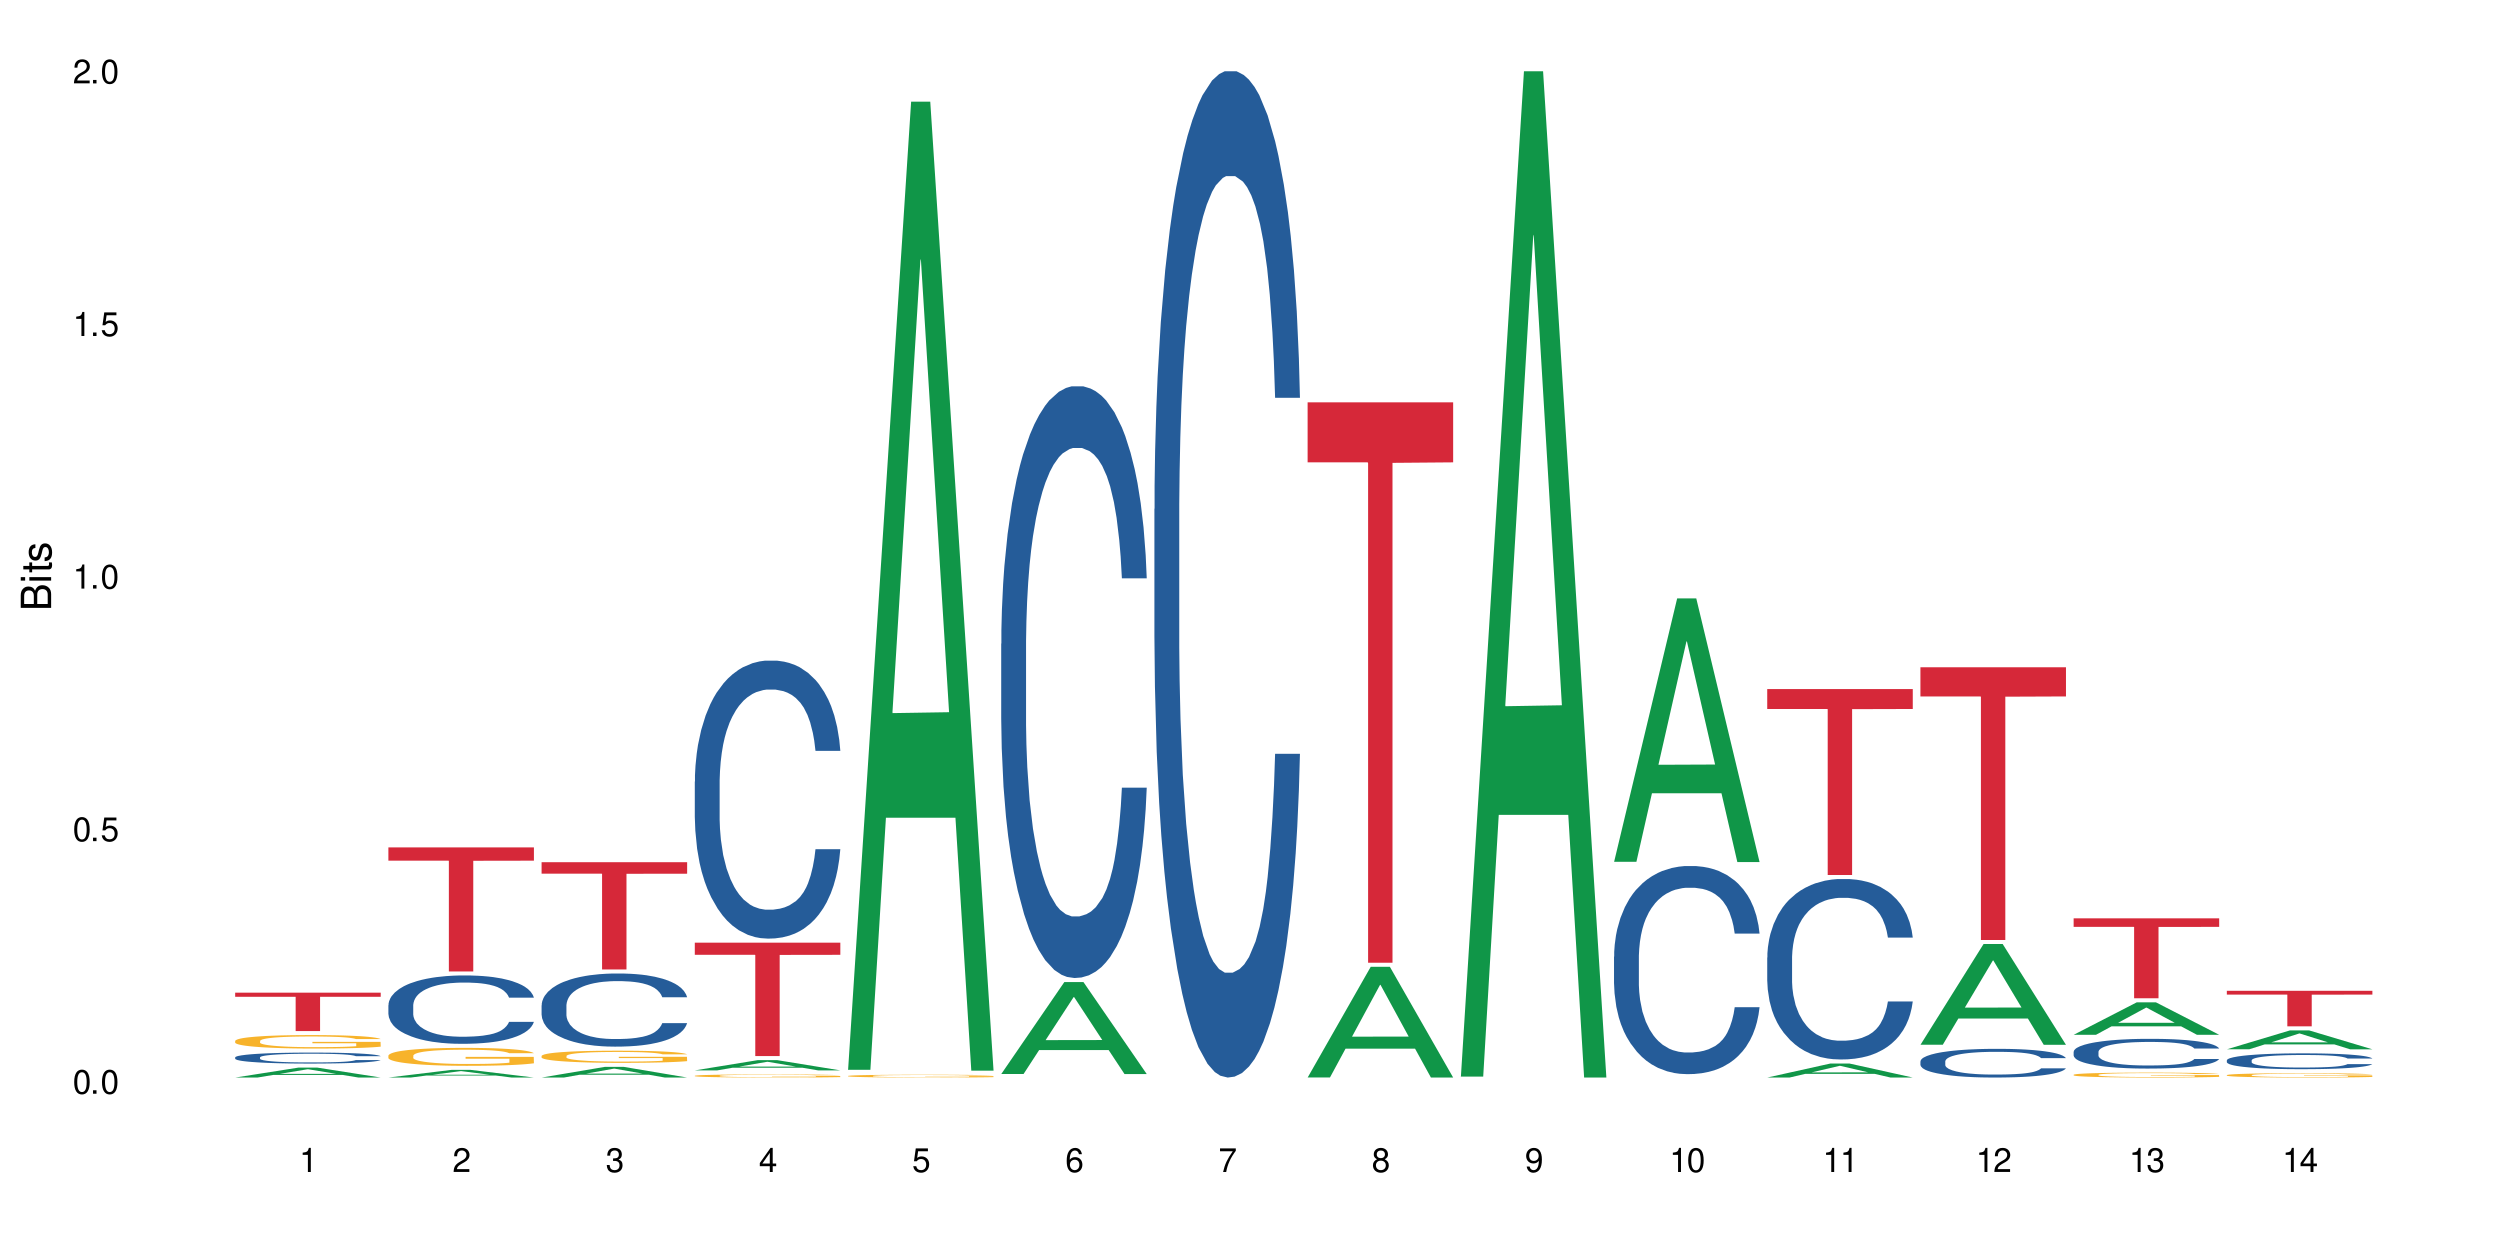 <?xml version="1.0" encoding="UTF-8"?>
<svg xmlns="http://www.w3.org/2000/svg" xmlns:xlink="http://www.w3.org/1999/xlink" width="720" height="360" viewBox="0 0 720 360">
<defs>
<g>
<g id="glyph-0-0">
</g>
<g id="glyph-0-1">
<path d="M 2.641 -6.938 C 2 -6.938 1.422 -6.656 1.078 -6.172 C 0.641 -5.562 0.406 -4.641 0.406 -3.359 C 0.406 -1.016 1.188 0.219 2.641 0.219 C 4.078 0.219 4.859 -1.016 4.859 -3.297 C 4.859 -4.641 4.656 -5.547 4.203 -6.172 C 3.844 -6.656 3.281 -6.938 2.641 -6.938 Z M 2.641 -6.188 C 3.547 -6.188 4 -5.25 4 -3.375 C 4 -1.406 3.562 -0.484 2.625 -0.484 C 1.734 -0.484 1.281 -1.438 1.281 -3.344 C 1.281 -5.25 1.734 -6.188 2.641 -6.188 Z M 2.641 -6.188 "/>
</g>
<g id="glyph-0-2">
<path d="M 1.828 -1 L 0.828 -1 L 0.828 0 L 1.828 0 Z M 1.828 -1 "/>
</g>
<g id="glyph-0-3">
<path d="M 4.562 -6.797 L 1.062 -6.797 L 0.547 -3.094 L 1.328 -3.094 C 1.719 -3.562 2.047 -3.734 2.578 -3.734 C 3.484 -3.734 4.062 -3.109 4.062 -2.094 C 4.062 -1.125 3.484 -0.531 2.578 -0.531 C 1.828 -0.531 1.375 -0.906 1.188 -1.672 L 0.328 -1.672 C 0.453 -1.109 0.547 -0.844 0.75 -0.594 C 1.125 -0.078 1.828 0.219 2.594 0.219 C 3.969 0.219 4.922 -0.781 4.922 -2.219 C 4.922 -3.562 4.031 -4.484 2.719 -4.484 C 2.25 -4.484 1.859 -4.359 1.469 -4.062 L 1.734 -5.969 L 4.562 -5.969 Z M 4.562 -6.797 "/>
</g>
<g id="glyph-0-4">
<path d="M 2.484 -4.938 L 2.484 0 L 3.328 0 L 3.328 -6.938 L 2.766 -6.938 C 2.469 -5.875 2.281 -5.734 0.984 -5.562 L 0.984 -4.938 Z M 2.484 -4.938 "/>
</g>
<g id="glyph-0-5">
<path d="M 4.859 -0.828 L 1.281 -0.828 C 1.359 -1.406 1.672 -1.781 2.5 -2.281 L 3.469 -2.828 C 4.406 -3.344 4.906 -4.062 4.906 -4.906 C 4.906 -5.484 4.672 -6.031 4.266 -6.406 C 3.859 -6.766 3.375 -6.938 2.719 -6.938 C 1.859 -6.938 1.219 -6.625 0.844 -6.031 C 0.609 -5.672 0.5 -5.234 0.484 -4.531 L 1.328 -4.531 C 1.359 -5.016 1.406 -5.281 1.531 -5.516 C 1.75 -5.938 2.188 -6.203 2.703 -6.203 C 3.469 -6.203 4.031 -5.641 4.031 -4.891 C 4.031 -4.344 3.719 -3.859 3.125 -3.516 L 2.234 -3 C 0.812 -2.172 0.406 -1.531 0.328 -0.016 L 4.859 -0.016 Z M 4.859 -0.828 "/>
</g>
<g id="glyph-0-6">
<path d="M 2.125 -3.188 L 2.578 -3.188 C 3.5 -3.188 3.984 -2.766 3.984 -1.922 C 3.984 -1.062 3.469 -0.531 2.594 -0.531 C 1.656 -0.531 1.203 -1 1.156 -2.016 L 0.312 -2.016 C 0.344 -1.453 0.438 -1.094 0.609 -0.781 C 0.953 -0.109 1.625 0.219 2.547 0.219 C 3.953 0.219 4.859 -0.625 4.859 -1.938 C 4.859 -2.828 4.516 -3.297 3.703 -3.594 C 4.344 -3.844 4.656 -4.328 4.656 -5.031 C 4.656 -6.219 3.875 -6.938 2.578 -6.938 C 1.203 -6.938 0.484 -6.172 0.453 -4.703 L 1.297 -4.703 C 1.312 -5.125 1.344 -5.359 1.453 -5.578 C 1.641 -5.969 2.062 -6.203 2.594 -6.203 C 3.344 -6.203 3.797 -5.75 3.797 -5 C 3.797 -4.516 3.609 -4.219 3.25 -4.047 C 3.016 -3.953 2.703 -3.922 2.125 -3.906 Z M 2.125 -3.188 "/>
</g>
<g id="glyph-0-7">
<path d="M 3.141 -1.672 L 3.141 0 L 3.984 0 L 3.984 -1.672 L 4.984 -1.672 L 4.984 -2.438 L 3.984 -2.438 L 3.984 -6.938 L 3.359 -6.938 L 0.266 -2.578 L 0.266 -1.672 Z M 3.141 -2.438 L 1 -2.438 L 3.141 -5.5 Z M 3.141 -2.438 "/>
</g>
<g id="glyph-0-8">
<path d="M 4.781 -5.125 C 4.609 -6.266 3.891 -6.938 2.844 -6.938 C 2.094 -6.938 1.422 -6.578 1.031 -5.953 C 0.594 -5.266 0.406 -4.422 0.406 -3.172 C 0.406 -2 0.578 -1.25 0.984 -0.641 C 1.359 -0.078 1.953 0.219 2.703 0.219 C 3.984 0.219 4.922 -0.75 4.922 -2.094 C 4.922 -3.375 4.062 -4.281 2.844 -4.281 C 2.172 -4.281 1.641 -4.031 1.281 -3.516 C 1.281 -5.234 1.828 -6.188 2.797 -6.188 C 3.391 -6.188 3.797 -5.797 3.938 -5.125 Z M 2.734 -3.531 C 3.547 -3.531 4.062 -2.953 4.062 -2.031 C 4.062 -1.156 3.484 -0.531 2.703 -0.531 C 1.922 -0.531 1.328 -1.188 1.328 -2.078 C 1.328 -2.938 1.906 -3.531 2.734 -3.531 Z M 2.734 -3.531 "/>
</g>
<g id="glyph-0-9">
<path d="M 4.984 -6.797 L 0.438 -6.797 L 0.438 -5.969 L 4.109 -5.969 C 2.5 -3.656 1.828 -2.234 1.328 0 L 2.219 0 C 2.594 -2.172 3.453 -4.047 4.984 -6.094 Z M 4.984 -6.797 "/>
</g>
<g id="glyph-0-10">
<path d="M 3.75 -3.656 C 4.469 -4.094 4.688 -4.438 4.688 -5.078 C 4.688 -6.172 3.844 -6.938 2.641 -6.938 C 1.438 -6.938 0.594 -6.172 0.594 -5.094 C 0.594 -4.438 0.812 -4.094 1.516 -3.656 C 0.734 -3.266 0.359 -2.703 0.359 -1.922 C 0.359 -0.656 1.281 0.219 2.641 0.219 C 3.984 0.219 4.922 -0.656 4.922 -1.922 C 4.922 -2.703 4.531 -3.266 3.75 -3.656 Z M 2.641 -6.188 C 3.359 -6.188 3.812 -5.75 3.812 -5.062 C 3.812 -4.406 3.344 -3.984 2.641 -3.984 C 1.922 -3.984 1.453 -4.406 1.453 -5.078 C 1.453 -5.75 1.922 -6.188 2.641 -6.188 Z M 2.641 -3.266 C 3.484 -3.266 4.062 -2.719 4.062 -1.906 C 4.062 -1.078 3.484 -0.531 2.625 -0.531 C 1.797 -0.531 1.219 -1.094 1.219 -1.906 C 1.219 -2.719 1.781 -3.266 2.641 -3.266 Z M 2.641 -3.266 "/>
</g>
<g id="glyph-0-11">
<path d="M 0.516 -1.578 C 0.672 -0.453 1.406 0.219 2.438 0.219 C 3.188 0.219 3.859 -0.141 4.266 -0.766 C 4.688 -1.453 4.891 -2.297 4.891 -3.547 C 4.891 -4.719 4.703 -5.453 4.312 -6.078 C 3.938 -6.641 3.344 -6.938 2.594 -6.938 C 1.297 -6.938 0.359 -5.969 0.359 -4.625 C 0.359 -3.344 1.234 -2.453 2.453 -2.453 C 3.094 -2.453 3.578 -2.672 4.016 -3.203 C 4 -1.484 3.469 -0.531 2.5 -0.531 C 1.906 -0.531 1.484 -0.906 1.359 -1.578 Z M 2.578 -6.203 C 3.375 -6.203 3.969 -5.531 3.969 -4.641 C 3.969 -3.797 3.391 -3.188 2.547 -3.188 C 1.734 -3.188 1.234 -3.766 1.234 -4.688 C 1.234 -5.562 1.797 -6.203 2.578 -6.203 Z M 2.578 -6.203 "/>
</g>
<g id="glyph-1-0">
</g>
<g id="glyph-1-1">
<path d="M 0 -0.953 L 0 -4.891 C 0 -5.719 -0.234 -6.344 -0.734 -6.797 C -1.188 -7.234 -1.812 -7.469 -2.5 -7.469 C -3.547 -7.469 -4.188 -7 -4.625 -5.875 C -4.984 -6.688 -5.625 -7.094 -6.531 -7.094 C -7.172 -7.094 -7.734 -6.859 -8.141 -6.391 C -8.562 -5.922 -8.75 -5.344 -8.75 -4.5 L -8.75 -0.953 Z M -4.984 -2.062 L -7.766 -2.062 L -7.766 -4.219 C -7.766 -4.844 -7.688 -5.203 -7.453 -5.5 C -7.219 -5.812 -6.859 -5.969 -6.375 -5.969 C -5.891 -5.969 -5.531 -5.812 -5.297 -5.5 C -5.062 -5.203 -4.984 -4.844 -4.984 -4.219 Z M -0.984 -2.062 L -4 -2.062 L -4 -4.781 C -4 -5.766 -3.438 -6.359 -2.484 -6.359 C -1.547 -6.359 -0.984 -5.766 -0.984 -4.781 Z M -0.984 -2.062 "/>
</g>
<g id="glyph-1-2">
<path d="M -6.281 -1.797 L -6.281 -0.797 L 0 -0.797 L 0 -1.797 Z M -8.75 -1.797 L -8.75 -0.797 L -7.484 -0.797 L -7.484 -1.797 Z M -8.75 -1.797 "/>
</g>
<g id="glyph-1-3">
<path d="M -6.281 -3.047 L -6.281 -2.016 L -8.016 -2.016 L -8.016 -1.016 L -6.281 -1.016 L -6.281 -0.172 L -5.469 -0.172 L -5.469 -1.016 L -0.719 -1.016 C -0.078 -1.016 0.281 -1.453 0.281 -2.234 C 0.281 -2.5 0.25 -2.719 0.188 -3.047 L -0.641 -3.047 C -0.609 -2.906 -0.594 -2.766 -0.594 -2.562 C -0.594 -2.141 -0.719 -2.016 -1.156 -2.016 L -5.469 -2.016 L -5.469 -3.047 Z M -6.281 -3.047 "/>
</g>
<g id="glyph-1-4">
<path d="M -4.531 -5.25 C -5.766 -5.25 -6.469 -4.422 -6.469 -2.969 C -6.469 -1.516 -5.719 -0.562 -4.547 -0.562 C -3.562 -0.562 -3.094 -1.062 -2.734 -2.562 L -2.516 -3.484 C -2.344 -4.188 -2.094 -4.469 -1.641 -4.469 C -1.047 -4.469 -0.641 -3.875 -0.641 -3 C -0.641 -2.453 -0.797 -2 -1.062 -1.75 C -1.25 -1.594 -1.422 -1.531 -1.875 -1.469 L -1.875 -0.406 C -0.422 -0.453 0.281 -1.266 0.281 -2.922 C 0.281 -4.5 -0.5 -5.516 -1.719 -5.516 C -2.656 -5.516 -3.172 -4.984 -3.469 -3.734 L -3.703 -2.766 C -3.891 -1.953 -4.156 -1.609 -4.594 -1.609 C -5.188 -1.609 -5.547 -2.125 -5.547 -2.938 C -5.547 -3.75 -5.203 -4.172 -4.531 -4.203 Z M -4.531 -5.25 "/>
</g>
</g>
</defs>
<rect x="-72" y="-36" width="864" height="432" fill="rgb(100%, 100%, 100%)" fill-opacity="1"/>
<path fill-rule="nonzero" fill="rgb(6.275%, 58.824%, 28.235%)" fill-opacity="1" d="M 67.73 310.328 L 67.777 310.328 L 85.914 307.477 L 91.422 307.477 L 109.648 310.332 L 103.242 310.332 L 98.676 309.586 L 78.656 309.586 L 74.18 310.328 L 67.73 310.328 L 80.582 309.277 L 96.84 309.277 L 88.734 307.941 L 88.645 307.941 L 88.555 307.949 L 80.539 309.277 L 80.582 309.277 Z M 67.73 310.328 "/>
<path fill-rule="nonzero" fill="rgb(14.51%, 36.078%, 60%)" fill-opacity="1" d="M 67.73 304.523 L 67.781 304.52 L 67.781 304.453 L 67.934 304.344 L 68.293 304.203 L 68.652 304.109 L 69.57 303.938 L 70.848 303.773 L 72.18 303.645 L 73.148 303.57 L 74.02 303.512 L 76.012 303.406 L 77.289 303.352 L 78.672 303.301 L 80.355 303.25 L 81.582 303.223 L 84.344 303.176 L 86.391 303.156 L 87.973 303.148 L 91.398 303.148 L 93.441 303.16 L 94.926 303.172 L 96.562 303.195 L 97.941 303.223 L 100.344 303.285 L 102.492 303.367 L 103.461 303.414 L 104.996 303.504 L 106.172 303.59 L 106.988 303.664 L 107.91 303.773 L 108.727 303.902 L 109.34 304.051 L 109.648 304.176 L 102.492 304.176 L 102.133 304.059 L 101.723 303.969 L 100.957 303.852 L 100.191 303.766 L 99.117 303.684 L 98.145 303.629 L 96.816 303.574 L 95.641 303.539 L 94.414 303.512 L 93.238 303.496 L 90.988 303.477 L 88.383 303.477 L 87.41 303.484 L 85.418 303.508 L 84.344 303.527 L 82.812 303.566 L 81.738 303.605 L 80.461 303.66 L 79.59 303.711 L 78.516 303.785 L 77.75 303.852 L 76.883 303.949 L 76.371 304.02 L 75.91 304.102 L 75.5 304.195 L 75.195 304.297 L 74.988 304.406 L 74.887 304.508 L 74.887 304.957 L 74.988 305.062 L 75.246 305.184 L 75.91 305.359 L 76.883 305.512 L 78.004 305.633 L 79.078 305.723 L 79.691 305.762 L 80.512 305.809 L 81.789 305.867 L 83.629 305.926 L 84.703 305.945 L 86.34 305.969 L 88.023 305.98 L 90.273 305.98 L 92.27 305.969 L 93.598 305.957 L 94.977 305.934 L 96.867 305.883 L 98.043 305.836 L 99.066 305.781 L 99.832 305.727 L 100.344 305.68 L 101.109 305.59 L 101.723 305.492 L 102.184 305.391 L 102.492 305.293 L 109.648 305.293 L 109.34 305.41 L 108.883 305.523 L 108.422 305.605 L 107.707 305.707 L 106.887 305.797 L 105.711 305.898 L 104.742 305.965 L 103.461 306.035 L 102.285 306.09 L 101.008 306.141 L 99.117 306.199 L 97.891 306.227 L 96.562 306.254 L 94.977 306.277 L 92.984 306.297 L 90.836 306.309 L 88.844 306.312 L 86.695 306.305 L 85.109 306.293 L 83.016 306.27 L 80.41 306.215 L 78.516 306.16 L 77.035 306.105 L 75.758 306.047 L 74.324 305.969 L 72.484 305.844 L 71.359 305.746 L 70.594 305.664 L 69.723 305.551 L 69.109 305.449 L 68.395 305.289 L 67.883 305.082 L 67.73 304.922 Z M 67.73 304.523 "/>
<path fill-rule="nonzero" fill="rgb(96.863%, 70.196%, 16.863%)" fill-opacity="1" d="M 67.73 299.766 L 67.781 299.762 L 67.781 299.691 L 67.988 299.531 L 68.496 299.312 L 69.164 299.129 L 69.879 298.988 L 70.34 298.914 L 71.105 298.809 L 71.77 298.73 L 73.457 298.57 L 75.602 298.422 L 76.777 298.355 L 78.109 298.297 L 80 298.23 L 80.867 298.203 L 83.527 298.148 L 86.543 298.113 L 89.863 298.102 L 91.398 298.105 L 93.496 298.121 L 96.355 298.16 L 97.992 298.195 L 99.27 298.23 L 100.602 298.277 L 102.234 298.348 L 103.77 298.43 L 104.996 298.516 L 106.223 298.621 L 107.246 298.738 L 108.113 298.859 L 108.883 299.008 L 109.34 299.133 L 109.648 299.258 L 102.543 299.258 L 102.133 299.133 L 101.672 299.039 L 100.906 298.922 L 100.141 298.836 L 99.375 298.77 L 97.941 298.676 L 96.715 298.621 L 95.18 298.57 L 93.699 298.539 L 92.012 298.516 L 90.988 298.508 L 88.281 298.508 L 85.828 298.535 L 84.395 298.562 L 83.375 298.59 L 81.941 298.645 L 81.074 298.688 L 80.562 298.715 L 79.027 298.824 L 78.004 298.926 L 77.445 298.992 L 76.727 299.098 L 76.215 299.195 L 75.652 299.336 L 75.348 299.441 L 74.938 299.684 L 74.887 300.32 L 75.039 300.457 L 75.348 300.602 L 75.758 300.73 L 76.371 300.863 L 76.984 300.965 L 78.059 301.105 L 78.977 301.195 L 79.691 301.258 L 81.074 301.352 L 81.637 301.383 L 82.965 301.449 L 84.344 301.496 L 86.031 301.539 L 87.309 301.562 L 89.355 301.578 L 91.961 301.578 L 95.027 301.559 L 96.969 301.531 L 98.301 301.5 L 99.168 301.477 L 100.242 301.438 L 101.008 301.402 L 101.723 301.363 L 102.594 301.305 L 102.594 300.457 L 89.969 300.453 L 89.969 300.055 L 109.598 300.051 L 109.648 301.438 L 108.574 301.531 L 107.246 301.625 L 105.969 301.695 L 104.637 301.758 L 102.746 301.824 L 101.215 301.867 L 98.863 301.918 L 96.715 301.949 L 94.465 301.969 L 92.473 301.98 L 90.121 301.984 L 88.023 301.977 L 85.777 301.953 L 83.988 301.926 L 82.352 301.891 L 80.715 301.844 L 78.672 301.77 L 77.34 301.711 L 75.961 301.637 L 74.582 301.547 L 73.355 301.453 L 72.535 301.379 L 71.719 301.293 L 70.848 301.188 L 70.031 301.066 L 69.418 300.957 L 68.855 300.832 L 68.445 300.715 L 68.039 300.555 L 67.832 300.426 L 67.73 300.316 Z M 67.73 299.766 "/>
<path fill-rule="nonzero" fill="rgb(83.922%, 15.686%, 22.353%)" fill-opacity="1" d="M 67.73 285.887 L 109.648 285.887 L 109.648 287.07 L 92.18 287.078 L 92.18 296.938 L 85.148 296.938 L 85.148 287.09 L 85.047 287.07 L 67.73 287.07 Z M 67.73 285.887 "/>
<path fill-rule="nonzero" fill="rgb(6.275%, 58.824%, 28.235%)" fill-opacity="1" d="M 111.855 310.332 L 111.898 310.328 L 130.035 308.125 L 135.543 308.125 L 153.77 310.332 L 147.367 310.332 L 142.801 309.758 L 122.781 309.758 L 118.301 310.332 L 111.855 310.332 L 124.707 309.516 L 140.961 309.516 L 132.855 308.484 L 132.766 308.484 L 132.68 308.488 L 124.66 309.516 L 124.707 309.516 Z M 111.855 310.332 "/>
<path fill-rule="nonzero" fill="rgb(14.51%, 36.078%, 60%)" fill-opacity="1" d="M 111.855 289.504 L 111.906 289.484 L 111.906 289.055 L 112.059 288.371 L 112.418 287.508 L 112.773 286.914 L 113.695 285.852 L 114.973 284.828 L 116.301 284.035 L 117.273 283.57 L 118.141 283.207 L 120.137 282.543 L 121.414 282.203 L 122.793 281.895 L 124.48 281.59 L 125.707 281.41 L 128.469 281.121 L 130.512 280.996 L 132.098 280.941 L 135.523 280.941 L 137.566 281.016 L 139.047 281.105 L 140.684 281.25 L 142.066 281.41 L 144.469 281.805 L 146.613 282.309 L 147.586 282.598 L 149.117 283.156 L 150.293 283.695 L 151.113 284.164 L 152.031 284.828 L 152.852 285.637 L 153.465 286.555 L 153.77 287.328 L 146.613 287.328 L 146.258 286.609 L 145.848 286.051 L 145.082 285.312 L 144.312 284.793 L 143.242 284.27 L 142.27 283.93 L 140.941 283.586 L 139.766 283.371 L 138.539 283.207 L 137.363 283.102 L 135.113 282.992 L 132.504 282.992 L 131.535 283.027 L 129.539 283.172 L 128.469 283.301 L 126.934 283.551 L 125.859 283.785 L 124.582 284.145 L 123.715 284.449 L 122.641 284.918 L 121.875 285.332 L 121.004 285.926 L 120.492 286.375 L 120.031 286.879 L 119.625 287.473 L 119.316 288.102 L 119.113 288.766 L 119.012 289.414 L 119.012 292.203 L 119.113 292.852 L 119.367 293.605 L 120.031 294.703 L 121.004 295.656 L 122.129 296.41 L 123.203 296.949 L 123.816 297.203 L 124.633 297.492 L 125.91 297.852 L 127.75 298.211 L 128.824 298.355 L 130.461 298.496 L 132.148 298.57 L 134.398 298.57 L 136.391 298.496 L 137.719 298.406 L 139.102 298.266 L 140.992 297.957 L 142.168 297.672 L 143.188 297.328 L 143.957 296.988 L 144.469 296.699 L 145.234 296.141 L 145.848 295.531 L 146.309 294.898 L 146.613 294.289 L 153.77 294.289 L 153.465 295.008 L 153.004 295.711 L 152.543 296.23 L 151.828 296.859 L 151.012 297.418 L 149.836 298.047 L 148.863 298.461 L 147.586 298.91 L 146.41 299.254 L 145.133 299.559 L 143.242 299.918 L 142.012 300.098 L 140.684 300.262 L 139.102 300.402 L 137.105 300.531 L 134.961 300.602 L 132.965 300.621 L 130.82 300.586 L 129.234 300.512 L 127.137 300.352 L 124.531 300.027 L 122.641 299.684 L 121.156 299.344 L 119.879 298.984 L 118.449 298.496 L 116.609 297.707 L 115.484 297.094 L 114.715 296.59 L 113.848 295.891 L 113.234 295.262 L 112.52 294.254 L 112.008 292.977 L 111.855 291.988 Z M 111.855 289.504 "/>
<path fill-rule="nonzero" fill="rgb(96.863%, 70.196%, 16.863%)" fill-opacity="1" d="M 111.855 304 L 111.906 303.996 L 111.906 303.902 L 112.109 303.688 L 112.621 303.395 L 113.285 303.156 L 114 302.965 L 114.461 302.867 L 115.227 302.723 L 115.891 302.621 L 117.578 302.406 L 119.727 302.211 L 120.902 302.125 L 122.23 302.043 L 124.121 301.953 L 124.992 301.922 L 127.648 301.844 L 130.664 301.797 L 133.988 301.785 L 135.523 301.789 L 137.617 301.809 L 140.48 301.859 L 142.117 301.906 L 143.395 301.953 L 144.723 302.016 L 146.359 302.109 L 147.891 302.223 L 149.117 302.336 L 150.348 302.48 L 151.367 302.629 L 152.238 302.797 L 153.004 302.992 L 153.465 303.16 L 153.77 303.324 L 146.664 303.324 L 146.258 303.16 L 145.797 303.031 L 145.031 302.875 L 144.262 302.762 L 143.496 302.672 L 142.066 302.551 L 140.84 302.473 L 139.305 302.406 L 137.82 302.367 L 136.137 302.336 L 135.113 302.328 L 132.402 302.328 L 129.949 302.359 L 128.52 302.398 L 127.496 302.438 L 126.066 302.508 L 125.195 302.562 L 124.684 302.602 L 123.152 302.75 L 122.129 302.879 L 121.566 302.969 L 120.852 303.113 L 120.34 303.238 L 119.777 303.43 L 119.469 303.57 L 119.062 303.891 L 119.012 304.742 L 119.164 304.922 L 119.469 305.117 L 119.879 305.285 L 120.492 305.465 L 121.105 305.602 L 122.18 305.789 L 123.102 305.91 L 123.816 305.992 L 125.195 306.117 L 125.758 306.16 L 127.086 306.246 L 128.469 306.312 L 130.152 306.371 L 131.434 306.398 L 133.477 306.422 L 136.082 306.422 L 139.152 306.395 L 141.094 306.355 L 142.422 306.316 L 143.293 306.285 L 144.363 306.23 L 145.133 306.184 L 145.848 306.133 L 146.715 306.051 L 146.715 304.922 L 134.09 304.918 L 134.09 304.387 L 153.719 304.383 L 153.77 306.23 L 152.699 306.359 L 151.367 306.484 L 150.09 306.578 L 148.762 306.656 L 146.871 306.746 L 145.336 306.805 L 142.984 306.871 L 140.84 306.914 L 138.59 306.941 L 136.594 306.957 L 134.242 306.961 L 132.148 306.949 L 129.898 306.922 L 128.109 306.883 L 126.473 306.836 L 124.84 306.777 L 122.793 306.676 L 121.465 306.598 L 120.082 306.496 L 118.703 306.379 L 117.477 306.25 L 116.66 306.152 L 115.84 306.039 L 114.973 305.895 L 114.152 305.734 L 113.539 305.59 L 112.98 305.422 L 112.57 305.27 L 112.16 305.055 L 111.957 304.887 L 111.855 304.738 Z M 111.855 304 "/>
<path fill-rule="nonzero" fill="rgb(83.922%, 15.686%, 22.353%)" fill-opacity="1" d="M 111.855 244.047 L 153.77 244.047 L 153.77 247.875 L 136.301 247.906 L 136.301 279.777 L 129.273 279.777 L 129.273 247.941 L 129.172 247.875 L 111.855 247.875 Z M 111.855 244.047 "/>
<path fill-rule="nonzero" fill="rgb(6.275%, 58.824%, 28.235%)" fill-opacity="1" d="M 155.977 310.328 L 156.023 310.328 L 174.16 307.266 L 179.668 307.266 L 197.895 310.332 L 191.488 310.332 L 186.922 309.531 L 166.902 309.531 L 162.426 310.328 L 155.977 310.328 L 168.828 309.203 L 185.086 309.199 L 176.98 307.77 L 176.891 307.766 L 176.801 307.773 L 168.785 309.199 L 168.828 309.203 Z M 155.977 310.328 "/>
<path fill-rule="nonzero" fill="rgb(14.51%, 36.078%, 60%)" fill-opacity="1" d="M 155.977 289.539 L 156.027 289.52 L 156.027 289.059 L 156.18 288.328 L 156.539 287.402 L 156.898 286.77 L 157.816 285.633 L 159.094 284.535 L 160.426 283.691 L 161.395 283.188 L 162.266 282.805 L 164.258 282.094 L 165.535 281.727 L 166.918 281.398 L 168.602 281.074 L 169.828 280.879 L 172.59 280.57 L 174.637 280.438 L 176.219 280.379 L 179.645 280.379 L 181.688 280.457 L 183.172 280.555 L 184.809 280.707 L 186.188 280.879 L 188.59 281.305 L 190.738 281.844 L 191.707 282.148 L 193.242 282.746 L 194.418 283.324 L 195.234 283.824 L 196.156 284.535 L 196.973 285.402 L 197.586 286.383 L 197.895 287.211 L 190.738 287.211 L 190.379 286.441 L 189.969 285.844 L 189.203 285.055 L 188.438 284.496 L 187.363 283.941 L 186.391 283.574 L 185.062 283.207 L 183.887 282.977 L 182.66 282.805 L 181.484 282.688 L 179.234 282.574 L 176.629 282.574 L 175.656 282.613 L 173.664 282.766 L 172.59 282.902 L 171.059 283.172 L 169.984 283.422 L 168.707 283.805 L 167.836 284.133 L 166.762 284.633 L 165.996 285.074 L 165.129 285.711 L 164.617 286.191 L 164.156 286.73 L 163.746 287.367 L 163.441 288.039 L 163.234 288.75 L 163.133 289.445 L 163.133 292.426 L 163.234 293.121 L 163.492 293.926 L 164.156 295.102 L 165.129 296.121 L 166.25 296.93 L 167.324 297.508 L 167.938 297.777 L 168.758 298.086 L 170.035 298.469 L 171.875 298.855 L 172.949 299.008 L 174.582 299.164 L 176.27 299.238 L 178.52 299.238 L 180.512 299.164 L 181.844 299.066 L 183.223 298.91 L 185.113 298.586 L 186.289 298.277 L 187.312 297.91 L 188.078 297.547 L 188.59 297.238 L 189.355 296.641 L 189.969 295.988 L 190.43 295.312 L 190.738 294.66 L 197.895 294.66 L 197.586 295.43 L 197.129 296.18 L 196.668 296.738 L 195.953 297.41 L 195.133 298.008 L 193.957 298.68 L 192.988 299.125 L 191.707 299.605 L 190.531 299.969 L 189.254 300.297 L 187.363 300.684 L 186.137 300.875 L 184.809 301.047 L 183.223 301.203 L 181.23 301.336 L 179.082 301.414 L 177.09 301.434 L 174.941 301.395 L 173.355 301.316 L 171.262 301.145 L 168.652 300.797 L 166.762 300.434 L 165.281 300.066 L 164.004 299.684 L 162.57 299.164 L 160.73 298.316 L 159.605 297.66 L 158.84 297.121 L 157.969 296.371 L 157.355 295.699 L 156.641 294.621 L 156.129 293.254 L 155.977 292.195 Z M 155.977 289.539 "/>
<path fill-rule="nonzero" fill="rgb(96.863%, 70.196%, 16.863%)" fill-opacity="1" d="M 155.977 304.098 L 156.027 304.094 L 156.027 304.031 L 156.234 303.887 L 156.742 303.688 L 157.41 303.527 L 158.125 303.398 L 158.582 303.332 L 159.352 303.234 L 160.016 303.164 L 161.703 303.02 L 163.848 302.887 L 165.023 302.828 L 166.355 302.773 L 168.246 302.711 L 169.113 302.691 L 171.773 302.637 L 174.789 302.605 L 178.109 302.598 L 179.645 302.602 L 181.742 302.613 L 184.602 302.648 L 186.238 302.68 L 187.516 302.711 L 188.848 302.754 L 190.48 302.816 L 192.016 302.895 L 193.242 302.973 L 194.469 303.066 L 195.492 303.172 L 196.359 303.281 L 197.129 303.418 L 197.586 303.527 L 197.895 303.641 L 190.789 303.641 L 190.379 303.527 L 189.918 303.441 L 189.152 303.336 L 188.387 303.258 L 187.617 303.199 L 186.188 303.117 L 184.961 303.062 L 183.426 303.02 L 181.945 302.992 L 180.258 302.973 L 179.234 302.965 L 176.527 302.965 L 174.074 302.988 L 172.641 303.012 L 171.617 303.039 L 170.188 303.086 L 169.32 303.125 L 168.809 303.152 L 167.273 303.25 L 166.25 303.34 L 165.688 303.402 L 164.973 303.496 L 164.461 303.582 L 163.898 303.711 L 163.594 303.809 L 163.184 304.023 L 163.133 304.602 L 163.285 304.723 L 163.594 304.855 L 164.004 304.969 L 164.617 305.09 L 165.23 305.184 L 166.305 305.309 L 167.223 305.395 L 167.938 305.445 L 169.32 305.535 L 169.883 305.562 L 171.211 305.621 L 172.59 305.664 L 174.277 305.703 L 175.555 305.723 L 177.602 305.738 L 180.207 305.738 L 183.273 305.719 L 185.215 305.695 L 186.547 305.668 L 187.414 305.645 L 188.488 305.609 L 189.254 305.578 L 189.969 305.543 L 190.84 305.488 L 190.84 304.723 L 178.215 304.719 L 178.215 304.363 L 197.844 304.359 L 197.895 305.609 L 196.82 305.695 L 195.492 305.781 L 194.215 305.844 L 192.883 305.898 L 190.992 305.961 L 189.461 305.996 L 187.109 306.043 L 184.961 306.07 L 182.711 306.09 L 180.719 306.102 L 178.367 306.105 L 176.27 306.098 L 174.023 306.078 L 172.234 306.051 L 170.598 306.02 L 168.961 305.98 L 166.918 305.91 L 165.586 305.855 L 164.207 305.789 L 162.828 305.711 L 161.602 305.625 L 160.781 305.555 L 159.965 305.48 L 159.094 305.383 L 158.277 305.273 L 157.664 305.176 L 157.102 305.062 L 156.691 304.957 L 156.285 304.812 L 156.078 304.699 L 155.977 304.598 Z M 155.977 304.098 "/>
<path fill-rule="nonzero" fill="rgb(83.922%, 15.686%, 22.353%)" fill-opacity="1" d="M 155.977 248.316 L 197.895 248.316 L 197.895 251.625 L 180.426 251.652 L 180.426 279.215 L 173.395 279.215 L 173.395 251.684 L 173.293 251.625 L 155.977 251.625 Z M 155.977 248.316 "/>
<path fill-rule="nonzero" fill="rgb(6.275%, 58.824%, 28.235%)" fill-opacity="1" d="M 200.102 308.27 L 200.145 308.266 L 218.281 305.312 L 223.789 305.312 L 242.016 308.273 L 235.613 308.273 L 231.047 307.5 L 211.027 307.5 L 206.547 308.27 L 200.102 308.27 L 212.953 307.18 L 229.207 307.176 L 221.102 305.797 L 221.012 305.793 L 220.926 305.801 L 212.906 307.176 L 212.953 307.18 Z M 200.102 308.27 "/>
<path fill-rule="nonzero" fill="rgb(14.51%, 36.078%, 60%)" fill-opacity="1" d="M 200.102 225.102 L 200.152 225.027 L 200.152 223.27 L 200.305 220.492 L 200.664 216.977 L 201.02 214.562 L 201.941 210.246 L 203.219 206.074 L 204.547 202.855 L 205.52 200.953 L 206.387 199.488 L 208.383 196.781 L 209.66 195.391 L 211.039 194.145 L 212.727 192.902 L 213.953 192.168 L 216.715 191 L 218.758 190.488 L 220.344 190.266 L 223.77 190.266 L 225.812 190.559 L 227.293 190.926 L 228.93 191.512 L 230.312 192.168 L 232.715 193.781 L 234.859 195.828 L 235.832 197 L 237.363 199.27 L 238.539 201.465 L 239.359 203.367 L 240.277 206.074 L 241.098 209.367 L 241.711 213.098 L 242.016 216.246 L 234.859 216.246 L 234.504 213.32 L 234.094 211.051 L 233.328 208.051 L 232.559 205.926 L 231.488 203.805 L 230.516 202.414 L 229.188 201.023 L 228.012 200.145 L 226.785 199.488 L 225.609 199.047 L 223.359 198.609 L 220.75 198.609 L 219.781 198.754 L 217.785 199.34 L 216.715 199.852 L 215.18 200.879 L 214.105 201.828 L 212.828 203.293 L 211.961 204.535 L 210.887 206.441 L 210.117 208.121 L 209.25 210.539 L 208.738 212.367 L 208.277 214.418 L 207.871 216.832 L 207.562 219.395 L 207.359 222.102 L 207.258 224.734 L 207.258 236.078 L 207.359 238.711 L 207.613 241.785 L 208.277 246.25 L 209.25 250.129 L 210.375 253.203 L 211.449 255.398 L 212.062 256.422 L 212.879 257.594 L 214.156 259.059 L 215.996 260.52 L 217.07 261.105 L 218.707 261.691 L 220.395 261.984 L 222.645 261.984 L 224.637 261.691 L 225.965 261.324 L 227.348 260.738 L 229.238 259.496 L 230.414 258.324 L 231.434 256.934 L 232.203 255.543 L 232.715 254.375 L 233.48 252.105 L 234.094 249.617 L 234.555 247.055 L 234.859 244.566 L 242.016 244.566 L 241.711 247.496 L 241.25 250.348 L 240.789 252.469 L 240.074 255.031 L 239.258 257.301 L 238.082 259.863 L 237.109 261.547 L 235.832 263.375 L 234.656 264.766 L 233.379 266.008 L 231.488 267.473 L 230.258 268.203 L 228.93 268.863 L 227.348 269.449 L 225.352 269.961 L 223.207 270.254 L 221.211 270.328 L 219.066 270.18 L 217.48 269.887 L 215.383 269.23 L 212.777 267.91 L 210.887 266.52 L 209.402 265.133 L 208.125 263.668 L 206.695 261.691 L 204.855 258.473 L 203.73 255.984 L 202.961 253.934 L 202.094 251.082 L 201.48 248.52 L 200.766 244.422 L 200.254 239.227 L 200.102 235.199 Z M 200.102 225.102 "/>
<path fill-rule="nonzero" fill="rgb(96.863%, 70.196%, 16.863%)" fill-opacity="1" d="M 200.102 309.82 L 200.152 309.82 L 200.152 309.801 L 200.355 309.766 L 200.867 309.715 L 201.531 309.672 L 202.246 309.641 L 202.707 309.621 L 203.473 309.598 L 204.137 309.582 L 205.824 309.543 L 207.973 309.508 L 209.148 309.496 L 210.477 309.48 L 212.367 309.465 L 213.238 309.461 L 215.895 309.445 L 218.91 309.438 L 222.234 309.434 L 223.77 309.438 L 225.863 309.441 L 228.727 309.449 L 230.363 309.457 L 231.641 309.465 L 232.969 309.477 L 234.605 309.492 L 236.137 309.512 L 237.363 309.531 L 238.594 309.555 L 239.613 309.582 L 240.484 309.609 L 241.25 309.645 L 241.711 309.672 L 242.016 309.703 L 234.91 309.703 L 234.504 309.672 L 234.043 309.652 L 233.277 309.625 L 232.508 309.605 L 231.742 309.59 L 230.312 309.566 L 229.082 309.555 L 227.551 309.543 L 226.066 309.535 L 224.383 309.531 L 220.648 309.531 L 218.195 309.535 L 216.766 309.543 L 215.742 309.547 L 214.312 309.562 L 213.441 309.57 L 212.93 309.578 L 211.398 309.602 L 210.375 309.625 L 209.812 309.641 L 209.098 309.664 L 208.586 309.688 L 208.023 309.719 L 207.715 309.746 L 207.309 309.801 L 207.258 309.949 L 207.41 309.98 L 207.715 310.012 L 208.125 310.043 L 208.738 310.074 L 209.352 310.098 L 210.426 310.129 L 211.348 310.152 L 212.062 310.164 L 213.441 310.188 L 214.004 310.195 L 215.332 310.207 L 216.715 310.219 L 218.398 310.23 L 219.68 310.234 L 221.723 310.238 L 224.328 310.238 L 227.398 310.234 L 229.34 310.227 L 230.668 310.223 L 231.539 310.215 L 232.609 310.207 L 233.379 310.199 L 234.094 310.188 L 234.961 310.176 L 234.961 309.98 L 222.336 309.98 L 222.336 309.887 L 241.965 309.887 L 242.016 310.207 L 240.941 310.227 L 239.613 310.25 L 238.336 310.266 L 237.008 310.281 L 235.117 310.297 L 233.582 310.305 L 231.23 310.316 L 229.082 310.324 L 226.836 310.328 L 224.84 310.332 L 220.395 310.332 L 218.145 310.324 L 216.355 310.32 L 214.719 310.312 L 213.082 310.301 L 211.039 310.285 L 209.711 310.27 L 208.328 310.254 L 206.949 310.23 L 205.723 310.211 L 204.906 310.191 L 204.086 310.172 L 203.219 310.148 L 202.398 310.121 L 201.785 310.094 L 201.223 310.066 L 200.816 310.039 L 200.406 310.004 L 200.203 309.973 L 200.102 309.949 Z M 200.102 309.82 "/>
<path fill-rule="nonzero" fill="rgb(83.922%, 15.686%, 22.353%)" fill-opacity="1" d="M 200.102 271.492 L 242.016 271.492 L 242.016 274.988 L 224.547 275.016 L 224.547 304.148 L 217.52 304.148 L 217.52 275.047 L 217.418 274.988 L 200.102 274.988 Z M 200.102 271.492 "/>
<path fill-rule="nonzero" fill="rgb(6.275%, 58.824%, 28.235%)" fill-opacity="1" d="M 244.223 308.094 L 244.27 307.832 L 262.406 29.281 L 267.914 29.281 L 286.141 308.355 L 279.734 308.355 L 275.168 235.508 L 255.148 235.508 L 250.672 308.094 L 244.223 308.094 L 257.074 205.375 L 273.332 205.113 L 265.227 74.875 L 265.137 74.613 L 265.047 75.398 L 257.031 205.113 L 257.074 205.375 Z M 244.223 308.094 "/>
<path fill-rule="nonzero" fill="rgb(96.863%, 70.196%, 16.863%)" fill-opacity="1" d="M 244.223 309.867 L 244.273 309.867 L 244.273 309.852 L 244.477 309.82 L 244.988 309.773 L 245.652 309.734 L 246.371 309.707 L 246.828 309.691 L 247.598 309.668 L 248.262 309.652 L 249.949 309.617 L 252.094 309.586 L 253.27 309.574 L 254.602 309.562 L 256.492 309.547 L 257.359 309.543 L 260.02 309.531 L 263.035 309.523 L 266.355 309.52 L 267.891 309.523 L 269.988 309.523 L 272.848 309.531 L 274.484 309.539 L 275.762 309.547 L 277.094 309.559 L 278.727 309.57 L 280.262 309.59 L 282.715 309.629 L 283.738 309.652 L 284.605 309.68 L 285.371 309.711 L 285.832 309.738 L 286.141 309.762 L 279.035 309.762 L 278.625 309.738 L 278.164 309.715 L 277.398 309.691 L 276.633 309.676 L 275.863 309.66 L 274.434 309.641 L 273.207 309.629 L 271.672 309.617 L 270.191 309.613 L 268.504 309.609 L 267.48 309.605 L 264.773 309.605 L 262.32 309.609 L 260.887 309.617 L 259.863 309.625 L 258.434 309.633 L 257.566 309.645 L 257.055 309.648 L 255.52 309.672 L 254.496 309.691 L 253.934 309.707 L 253.219 309.73 L 252.707 309.75 L 252.145 309.777 L 251.84 309.801 L 251.43 309.852 L 251.379 309.984 L 251.531 310.012 L 251.84 310.043 L 252.25 310.07 L 252.863 310.098 L 253.477 310.121 L 254.547 310.148 L 255.469 310.168 L 256.184 310.18 L 257.566 310.199 L 258.129 310.207 L 259.457 310.219 L 260.836 310.23 L 262.523 310.238 L 263.801 310.246 L 268.453 310.246 L 271.52 310.242 L 273.461 310.238 L 274.793 310.23 L 275.66 310.227 L 276.734 310.219 L 277.5 310.211 L 278.215 310.203 L 279.086 310.191 L 279.086 310.012 L 266.461 310.012 L 266.461 309.93 L 286.09 309.93 L 286.141 310.219 L 285.066 310.238 L 283.738 310.258 L 282.461 310.273 L 281.129 310.285 L 279.238 310.301 L 277.707 310.309 L 275.355 310.316 L 273.207 310.324 L 270.957 310.328 L 268.965 310.332 L 264.516 310.332 L 262.27 310.328 L 260.477 310.32 L 258.844 310.312 L 257.207 310.305 L 255.164 310.289 L 253.832 310.273 L 252.453 310.262 L 251.074 310.242 L 249.848 310.223 L 249.027 310.207 L 248.211 310.188 L 247.34 310.164 L 246.523 310.141 L 245.91 310.117 L 245.348 310.09 L 244.938 310.066 L 244.531 310.035 L 244.324 310.008 L 244.223 309.984 Z M 244.223 309.867 "/>
<path fill-rule="nonzero" fill="rgb(6.275%, 58.824%, 28.235%)" fill-opacity="1" d="M 288.348 309.305 L 288.391 309.281 L 306.527 282.836 L 312.035 282.836 L 330.262 309.332 L 323.859 309.332 L 319.289 302.414 L 299.273 302.414 L 294.793 309.305 L 288.348 309.305 L 301.199 299.555 L 317.453 299.527 L 309.348 287.164 L 309.258 287.141 L 309.172 287.215 L 301.152 299.527 L 301.199 299.555 Z M 288.348 309.305 "/>
<path fill-rule="nonzero" fill="rgb(14.51%, 36.078%, 60%)" fill-opacity="1" d="M 288.348 185.41 L 288.398 185.254 L 288.398 181.516 L 288.551 175.598 L 288.906 168.121 L 289.266 162.98 L 290.188 153.789 L 291.465 144.914 L 292.793 138.059 L 293.766 134.008 L 294.633 130.895 L 296.629 125.129 L 297.906 122.172 L 299.285 119.523 L 300.973 116.875 L 302.199 115.316 L 304.961 112.824 L 307.004 111.734 L 308.59 111.27 L 312.012 111.27 L 314.059 111.891 L 315.539 112.668 L 317.176 113.914 L 318.559 115.316 L 320.961 118.746 L 323.105 123.105 L 324.078 125.598 L 325.609 130.426 L 326.785 135.098 L 327.605 139.148 L 328.523 144.914 L 329.344 151.922 L 329.957 159.867 L 330.262 166.562 L 323.105 166.562 L 322.75 160.332 L 322.34 155.504 L 321.574 149.117 L 320.805 144.602 L 319.73 140.082 L 318.762 137.125 L 317.434 134.164 L 316.258 132.297 L 315.031 130.895 L 313.855 129.961 L 311.605 129.023 L 308.996 129.023 L 308.027 129.336 L 306.031 130.582 L 304.961 131.672 L 303.426 133.852 L 302.352 135.879 L 301.074 138.992 L 300.207 141.641 L 299.133 145.691 L 298.363 149.273 L 297.496 154.414 L 296.984 158.309 L 296.523 162.668 L 296.117 167.809 L 295.809 173.262 L 295.605 179.023 L 295.504 184.633 L 295.504 208.773 L 295.605 214.383 L 295.859 220.926 L 296.523 230.426 L 297.496 238.68 L 298.621 245.223 L 299.695 249.895 L 300.309 252.078 L 301.125 254.57 L 302.402 257.684 L 304.242 260.801 L 305.316 262.047 L 306.953 263.293 L 308.641 263.914 L 310.891 263.914 L 312.883 263.293 L 314.211 262.512 L 315.594 261.266 L 317.484 258.617 L 318.66 256.125 L 319.68 253.168 L 320.449 250.207 L 320.961 247.715 L 321.727 242.887 L 322.34 237.59 L 322.801 232.141 L 323.105 226.844 L 330.262 226.844 L 329.957 233.074 L 329.496 239.148 L 329.035 243.664 L 328.32 249.117 L 327.504 253.945 L 326.328 259.398 L 325.355 262.98 L 324.078 266.875 L 322.902 269.832 L 321.625 272.48 L 319.73 275.598 L 318.504 277.152 L 317.176 278.555 L 315.594 279.801 L 313.598 280.891 L 311.453 281.516 L 309.457 281.672 L 307.312 281.359 L 305.727 280.738 L 303.629 279.336 L 301.023 276.531 L 299.133 273.57 L 297.648 270.613 L 296.371 267.496 L 294.941 263.293 L 293.102 256.438 L 291.977 251.141 L 291.207 246.781 L 290.34 240.707 L 289.727 235.254 L 289.012 226.531 L 288.5 215.473 L 288.348 206.906 Z M 288.348 185.41 "/>
<path fill-rule="nonzero" fill="rgb(14.51%, 36.078%, 60%)" fill-opacity="1" d="M 332.469 146.621 L 332.52 146.355 L 332.52 140 L 332.672 129.934 L 333.031 117.215 L 333.391 108.477 L 334.309 92.844 L 335.586 77.746 L 336.918 66.09 L 337.887 59.203 L 338.758 53.902 L 340.75 44.102 L 342.027 39.07 L 343.406 34.566 L 345.094 30.062 L 346.32 27.414 L 349.082 23.176 L 351.129 21.32 L 352.711 20.527 L 356.137 20.527 L 358.18 21.586 L 359.664 22.91 L 361.301 25.031 L 362.68 27.414 L 365.082 33.242 L 367.23 40.66 L 368.199 44.898 L 369.734 53.109 L 370.91 61.055 L 371.727 67.945 L 372.648 77.746 L 373.465 89.668 L 374.078 103.176 L 374.387 114.566 L 367.23 114.566 L 366.871 103.973 L 366.461 95.758 L 365.695 84.898 L 364.93 77.215 L 363.855 69.535 L 362.883 64.5 L 361.555 59.469 L 360.379 56.289 L 359.152 53.902 L 357.977 52.316 L 355.727 50.727 L 353.121 50.727 L 352.148 51.254 L 350.156 53.375 L 349.082 55.23 L 347.547 58.938 L 346.477 62.383 L 345.199 67.68 L 344.328 72.184 L 343.254 79.07 L 342.488 85.164 L 341.617 93.906 L 341.109 100.527 L 340.648 107.945 L 340.238 116.688 L 339.934 125.957 L 339.727 135.762 L 339.625 145.297 L 339.625 186.355 L 339.727 195.895 L 339.984 207.02 L 340.648 223.18 L 341.617 237.219 L 342.742 248.344 L 343.816 256.293 L 344.43 260 L 345.25 264.238 L 346.527 269.535 L 348.367 274.836 L 349.441 276.953 L 351.074 279.074 L 352.762 280.133 L 355.012 280.133 L 357.004 279.074 L 358.336 277.75 L 359.715 275.629 L 361.605 271.125 L 362.781 266.887 L 363.805 261.855 L 364.57 256.82 L 365.082 252.582 L 365.848 244.371 L 366.461 235.363 L 366.922 226.094 L 367.23 217.086 L 374.387 217.086 L 374.078 227.684 L 373.617 238.012 L 373.16 245.695 L 372.441 254.969 L 371.625 263.18 L 370.449 272.449 L 369.477 278.543 L 368.199 285.168 L 367.023 290.199 L 365.746 294.703 L 363.855 300 L 362.629 302.648 L 361.301 305.035 L 359.715 307.152 L 357.723 309.008 L 355.574 310.066 L 353.582 310.332 L 351.434 309.801 L 349.848 308.742 L 347.754 306.359 L 345.145 301.59 L 343.254 296.559 L 341.773 291.523 L 340.496 286.227 L 339.062 279.074 L 337.223 267.418 L 336.098 258.41 L 335.332 250.992 L 334.461 240.664 L 333.848 231.391 L 333.133 216.555 L 332.621 197.746 L 332.469 183.18 Z M 332.469 146.621 "/>
<path fill-rule="nonzero" fill="rgb(6.275%, 58.824%, 28.235%)" fill-opacity="1" d="M 376.594 310.301 L 376.637 310.273 L 394.773 278.438 L 400.281 278.438 L 418.508 310.332 L 412.105 310.332 L 407.535 302.008 L 387.52 302.008 L 383.039 310.301 L 376.594 310.301 L 389.445 298.562 L 405.699 298.531 L 397.594 283.648 L 397.504 283.617 L 397.414 283.707 L 389.398 298.531 L 389.445 298.562 Z M 376.594 310.301 "/>
<path fill-rule="nonzero" fill="rgb(83.922%, 15.686%, 22.353%)" fill-opacity="1" d="M 376.594 115.879 L 418.508 115.879 L 418.508 133.156 L 401.039 133.305 L 401.039 277.273 L 394.012 277.273 L 394.012 133.457 L 393.91 133.156 L 376.594 133.156 Z M 376.594 115.879 "/>
<path fill-rule="nonzero" fill="rgb(6.275%, 58.824%, 28.235%)" fill-opacity="1" d="M 420.715 310.059 L 420.758 309.789 L 438.898 20.527 L 444.406 20.527 L 462.633 310.332 L 456.227 310.332 L 451.66 234.684 L 431.641 234.684 L 427.164 310.059 L 420.715 310.059 L 433.566 203.391 L 449.824 203.117 L 441.719 67.875 L 441.629 67.602 L 441.539 68.418 L 433.523 203.117 L 433.566 203.391 Z M 420.715 310.059 "/>
<path fill-rule="nonzero" fill="rgb(6.275%, 58.824%, 28.235%)" fill-opacity="1" d="M 464.836 248.199 L 464.883 248.129 L 483.02 172.348 L 488.527 172.348 L 506.754 248.27 L 500.352 248.27 L 495.781 228.453 L 475.766 228.453 L 471.285 248.199 L 464.836 248.199 L 477.691 220.254 L 493.945 220.184 L 485.84 184.75 L 485.75 184.68 L 485.66 184.895 L 477.645 220.184 L 477.691 220.254 Z M 464.836 248.199 "/>
<path fill-rule="nonzero" fill="rgb(14.51%, 36.078%, 60%)" fill-opacity="1" d="M 464.836 275.508 L 464.891 275.453 L 464.891 274.137 L 465.043 272.059 L 465.398 269.43 L 465.758 267.621 L 466.68 264.391 L 467.957 261.266 L 469.285 258.855 L 470.258 257.434 L 471.125 256.336 L 473.117 254.309 L 474.398 253.27 L 475.777 252.34 L 477.465 251.406 L 478.691 250.859 L 481.453 249.984 L 483.496 249.602 L 485.082 249.434 L 488.504 249.434 L 490.551 249.656 L 492.031 249.93 L 493.668 250.367 L 495.047 250.859 L 497.453 252.066 L 499.598 253.598 L 500.57 254.473 L 502.102 256.172 L 503.277 257.816 L 504.098 259.238 L 505.016 261.266 L 505.836 263.73 L 506.449 266.523 L 506.754 268.879 L 499.598 268.879 L 499.242 266.688 L 498.832 264.992 L 498.066 262.746 L 497.297 261.156 L 496.223 259.57 L 495.254 258.527 L 493.926 257.488 L 492.75 256.828 L 491.523 256.336 L 490.348 256.008 L 488.098 255.68 L 485.488 255.68 L 484.52 255.789 L 482.523 256.227 L 481.453 256.609 L 479.918 257.379 L 478.844 258.09 L 477.566 259.184 L 476.695 260.117 L 475.625 261.539 L 474.855 262.801 L 473.988 264.609 L 473.477 265.977 L 473.016 267.512 L 472.609 269.32 L 472.301 271.234 L 472.098 273.262 L 471.996 275.234 L 471.996 283.723 L 472.098 285.695 L 472.352 287.996 L 473.016 291.336 L 473.988 294.242 L 475.113 296.543 L 476.188 298.184 L 476.801 298.953 L 477.617 299.828 L 478.895 300.922 L 480.734 302.02 L 481.809 302.457 L 483.445 302.895 L 485.133 303.113 L 487.383 303.113 L 489.375 302.895 L 490.703 302.621 L 492.082 302.184 L 493.977 301.25 L 495.152 300.375 L 496.172 299.336 L 496.941 298.293 L 497.453 297.418 L 498.219 295.719 L 498.832 293.855 L 499.293 291.941 L 499.598 290.078 L 506.754 290.078 L 506.449 292.27 L 505.988 294.406 L 505.527 295.992 L 504.812 297.91 L 503.996 299.609 L 502.82 301.527 L 501.848 302.785 L 500.57 304.156 L 499.395 305.195 L 498.117 306.125 L 496.223 307.223 L 494.996 307.77 L 493.668 308.262 L 492.082 308.699 L 490.09 309.086 L 487.941 309.305 L 485.949 309.359 L 483.801 309.25 L 482.219 309.031 L 480.121 308.535 L 477.516 307.551 L 475.625 306.512 L 474.141 305.469 L 472.863 304.375 L 471.434 302.895 L 469.594 300.484 L 468.469 298.621 L 467.699 297.09 L 466.832 294.953 L 466.219 293.035 L 465.504 289.969 L 464.992 286.078 L 464.836 283.066 Z M 464.836 275.508 "/>
<path fill-rule="nonzero" fill="rgb(6.275%, 58.824%, 28.235%)" fill-opacity="1" d="M 508.961 310.328 L 509.004 310.324 L 527.145 306.297 L 532.652 306.297 L 550.879 310.332 L 544.473 310.332 L 539.906 309.277 L 519.887 309.277 L 515.41 310.328 L 508.961 310.328 L 521.812 308.844 L 538.07 308.84 L 529.965 306.957 L 529.875 306.953 L 529.785 306.965 L 521.77 308.84 L 521.812 308.844 Z M 508.961 310.328 "/>
<path fill-rule="nonzero" fill="rgb(14.51%, 36.078%, 60%)" fill-opacity="1" d="M 508.961 275.777 L 509.012 275.73 L 509.012 274.59 L 509.164 272.785 L 509.523 270.504 L 509.883 268.938 L 510.801 266.137 L 512.078 263.426 L 513.406 261.336 L 514.379 260.102 L 515.25 259.152 L 517.242 257.395 L 518.52 256.492 L 519.898 255.684 L 521.586 254.879 L 522.812 254.402 L 525.574 253.641 L 527.617 253.309 L 529.203 253.168 L 532.629 253.168 L 534.672 253.355 L 536.156 253.594 L 537.793 253.977 L 539.172 254.402 L 541.574 255.449 L 543.723 256.777 L 544.691 257.539 L 546.227 259.012 L 547.402 260.434 L 548.219 261.668 L 549.141 263.426 L 549.957 265.566 L 550.57 267.988 L 550.879 270.031 L 543.723 270.031 L 543.363 268.129 L 542.953 266.656 L 542.188 264.711 L 541.422 263.332 L 540.348 261.953 L 539.375 261.051 L 538.047 260.148 L 536.871 259.578 L 535.645 259.152 L 534.469 258.867 L 532.219 258.582 L 529.613 258.582 L 528.641 258.676 L 526.648 259.059 L 525.574 259.391 L 524.039 260.055 L 522.969 260.672 L 521.688 261.621 L 520.82 262.43 L 519.746 263.664 L 518.98 264.758 L 518.109 266.324 L 517.602 267.512 L 517.141 268.844 L 516.73 270.41 L 516.426 272.074 L 516.219 273.828 L 516.117 275.539 L 516.117 282.902 L 516.219 284.613 L 516.477 286.609 L 517.141 289.504 L 518.109 292.023 L 519.234 294.016 L 520.309 295.441 L 520.922 296.109 L 521.742 296.867 L 523.02 297.816 L 524.859 298.766 L 525.934 299.148 L 527.566 299.527 L 529.254 299.719 L 531.504 299.719 L 533.496 299.527 L 534.828 299.289 L 536.207 298.91 L 538.098 298.102 L 539.273 297.344 L 540.297 296.441 L 541.062 295.539 L 541.574 294.777 L 542.34 293.305 L 542.953 291.691 L 543.414 290.027 L 543.723 288.414 L 550.879 288.414 L 550.57 290.312 L 550.109 292.164 L 549.652 293.543 L 548.934 295.203 L 548.117 296.676 L 546.941 298.34 L 545.969 299.434 L 544.691 300.621 L 543.516 301.523 L 542.238 302.328 L 540.348 303.281 L 539.121 303.754 L 537.793 304.184 L 536.207 304.562 L 534.215 304.895 L 532.066 305.086 L 530.074 305.133 L 527.926 305.039 L 526.34 304.848 L 524.246 304.422 L 521.637 303.566 L 519.746 302.664 L 518.266 301.762 L 516.988 300.809 L 515.555 299.527 L 513.715 297.438 L 512.59 295.824 L 511.824 294.492 L 510.953 292.641 L 510.34 290.977 L 509.625 288.316 L 509.113 284.945 L 508.961 282.332 Z M 508.961 275.777 "/>
<path fill-rule="nonzero" fill="rgb(83.922%, 15.686%, 22.353%)" fill-opacity="1" d="M 508.961 198.457 L 550.879 198.457 L 550.879 204.188 L 533.406 204.238 L 533.406 252.004 L 526.379 252.004 L 526.379 204.289 L 526.277 204.188 L 508.961 204.188 Z M 508.961 198.457 "/>
<path fill-rule="nonzero" fill="rgb(6.275%, 58.824%, 28.235%)" fill-opacity="1" d="M 553.082 300.879 L 553.129 300.852 L 571.266 271.879 L 576.773 271.879 L 595 300.906 L 588.598 300.906 L 584.027 293.328 L 564.012 293.328 L 559.531 300.879 L 553.082 300.879 L 565.938 290.195 L 582.191 290.168 L 574.086 276.621 L 573.996 276.594 L 573.906 276.676 L 565.891 290.168 L 565.938 290.195 Z M 553.082 300.879 "/>
<path fill-rule="nonzero" fill="rgb(14.51%, 36.078%, 60%)" fill-opacity="1" d="M 553.082 305.664 L 553.137 305.656 L 553.137 305.477 L 553.289 305.188 L 553.645 304.824 L 554.004 304.578 L 554.926 304.133 L 556.203 303.699 L 557.531 303.367 L 558.504 303.172 L 559.371 303.02 L 561.363 302.742 L 562.645 302.598 L 564.023 302.469 L 565.711 302.34 L 566.938 302.266 L 569.695 302.145 L 571.742 302.094 L 573.328 302.07 L 576.75 302.07 L 578.797 302.098 L 580.277 302.137 L 581.914 302.199 L 583.293 302.266 L 585.695 302.434 L 587.844 302.645 L 588.816 302.766 L 590.348 303 L 591.523 303.227 L 592.344 303.422 L 593.262 303.699 L 594.082 304.039 L 594.695 304.426 L 595 304.75 L 587.844 304.75 L 587.484 304.449 L 587.078 304.215 L 586.312 303.906 L 585.543 303.688 L 584.469 303.465 L 583.5 303.324 L 582.172 303.18 L 580.996 303.09 L 579.766 303.02 L 578.59 302.977 L 576.344 302.93 L 573.734 302.93 L 572.766 302.945 L 570.77 303.004 L 569.695 303.059 L 568.164 303.164 L 567.09 303.262 L 565.812 303.414 L 564.941 303.543 L 563.871 303.738 L 563.102 303.914 L 562.234 304.16 L 561.723 304.352 L 561.262 304.562 L 560.855 304.812 L 560.547 305.074 L 560.344 305.355 L 560.242 305.625 L 560.242 306.797 L 560.344 307.07 L 560.598 307.387 L 561.262 307.848 L 562.234 308.246 L 563.359 308.566 L 564.434 308.793 L 565.047 308.898 L 565.863 309.02 L 567.141 309.168 L 568.98 309.32 L 570.055 309.379 L 571.691 309.441 L 573.379 309.473 L 575.625 309.473 L 577.621 309.441 L 578.949 309.402 L 580.328 309.344 L 582.223 309.215 L 583.398 309.094 L 584.418 308.949 L 585.188 308.809 L 585.695 308.688 L 586.465 308.453 L 587.078 308.195 L 587.539 307.93 L 587.844 307.672 L 595 307.672 L 594.695 307.977 L 594.234 308.27 L 593.773 308.488 L 593.059 308.754 L 592.242 308.988 L 591.066 309.254 L 590.094 309.426 L 588.816 309.613 L 587.641 309.758 L 586.363 309.887 L 584.469 310.039 L 583.242 310.113 L 581.914 310.18 L 580.328 310.242 L 578.336 310.293 L 576.188 310.324 L 574.195 310.332 L 572.047 310.316 L 570.465 310.289 L 568.367 310.219 L 565.762 310.082 L 563.871 309.941 L 562.387 309.797 L 561.109 309.645 L 559.68 309.441 L 557.836 309.109 L 556.715 308.852 L 555.945 308.641 L 555.078 308.348 L 554.465 308.082 L 553.75 307.66 L 553.238 307.121 L 553.082 306.707 Z M 553.082 305.664 "/>
<path fill-rule="nonzero" fill="rgb(83.922%, 15.686%, 22.353%)" fill-opacity="1" d="M 553.082 192.164 L 595 192.164 L 595 200.574 L 577.531 200.648 L 577.531 270.715 L 570.504 270.715 L 570.504 200.723 L 570.402 200.574 L 553.082 200.574 Z M 553.082 192.164 "/>
<path fill-rule="nonzero" fill="rgb(6.275%, 58.824%, 28.235%)" fill-opacity="1" d="M 597.207 298.016 L 597.25 298.008 L 615.391 288.668 L 620.898 288.668 L 639.125 298.023 L 632.719 298.023 L 628.152 295.582 L 608.133 295.582 L 603.656 298.016 L 597.207 298.016 L 610.059 294.57 L 626.316 294.562 L 618.211 290.195 L 618.121 290.188 L 618.031 290.215 L 610.016 294.562 L 610.059 294.57 Z M 597.207 298.016 "/>
<path fill-rule="nonzero" fill="rgb(14.51%, 36.078%, 60%)" fill-opacity="1" d="M 597.207 302.914 L 597.258 302.906 L 597.258 302.719 L 597.41 302.422 L 597.77 302.047 L 598.125 301.785 L 599.047 301.324 L 600.324 300.879 L 601.652 300.535 L 602.625 300.332 L 603.496 300.176 L 605.488 299.887 L 606.766 299.738 L 608.145 299.605 L 609.832 299.473 L 611.059 299.395 L 613.82 299.266 L 615.863 299.211 L 617.449 299.188 L 620.875 299.188 L 622.918 299.219 L 624.402 299.258 L 626.039 299.32 L 627.418 299.395 L 629.82 299.566 L 631.969 299.785 L 632.938 299.91 L 634.473 300.152 L 635.648 300.387 L 636.465 300.59 L 637.387 300.879 L 638.203 301.23 L 638.816 301.629 L 639.125 301.969 L 631.969 301.969 L 631.609 301.652 L 631.199 301.41 L 630.434 301.09 L 629.668 300.863 L 628.594 300.637 L 627.621 300.488 L 626.293 300.34 L 625.117 300.246 L 623.891 300.176 L 622.715 300.129 L 620.465 300.082 L 617.859 300.082 L 616.887 300.098 L 614.895 300.16 L 613.82 300.215 L 612.285 300.324 L 611.215 300.426 L 609.934 300.582 L 609.066 300.715 L 607.992 300.918 L 607.227 301.098 L 606.355 301.355 L 605.848 301.551 L 605.387 301.77 L 604.977 302.031 L 604.672 302.305 L 604.465 302.594 L 604.363 302.875 L 604.363 304.086 L 604.465 304.367 L 604.723 304.699 L 605.387 305.176 L 606.355 305.59 L 607.48 305.918 L 608.555 306.152 L 609.168 306.262 L 609.988 306.387 L 611.266 306.543 L 613.105 306.699 L 614.18 306.762 L 615.812 306.824 L 617.5 306.855 L 619.75 306.855 L 621.742 306.824 L 623.074 306.785 L 624.453 306.723 L 626.344 306.59 L 627.52 306.465 L 628.543 306.316 L 629.309 306.168 L 629.82 306.043 L 630.586 305.801 L 631.199 305.535 L 631.66 305.262 L 631.969 304.996 L 639.125 304.996 L 638.816 305.309 L 638.355 305.613 L 637.898 305.84 L 637.18 306.113 L 636.363 306.355 L 635.188 306.629 L 634.215 306.809 L 632.938 307.004 L 631.762 307.152 L 630.484 307.289 L 628.594 307.445 L 627.367 307.523 L 626.039 307.594 L 624.453 307.656 L 622.461 307.711 L 620.312 307.742 L 618.32 307.75 L 616.172 307.734 L 614.586 307.703 L 612.492 307.633 L 609.883 307.492 L 607.992 307.344 L 606.512 307.195 L 605.23 307.035 L 603.801 306.824 L 601.961 306.48 L 600.836 306.215 L 600.07 305.996 L 599.199 305.691 L 598.586 305.418 L 597.871 304.98 L 597.359 304.422 L 597.207 303.992 Z M 597.207 302.914 "/>
<path fill-rule="nonzero" fill="rgb(96.863%, 70.196%, 16.863%)" fill-opacity="1" d="M 597.207 309.52 L 597.258 309.52 L 597.258 309.492 L 597.461 309.434 L 597.973 309.355 L 598.637 309.289 L 599.355 309.238 L 599.812 309.211 L 600.582 309.172 L 601.246 309.141 L 602.934 309.082 L 605.078 309.031 L 606.254 309.008 L 607.582 308.984 L 609.477 308.961 L 610.344 308.949 L 613.004 308.93 L 616.02 308.918 L 619.34 308.914 L 620.875 308.914 L 622.969 308.918 L 625.832 308.934 L 627.469 308.945 L 628.746 308.961 L 630.074 308.977 L 631.711 309.004 L 633.246 309.035 L 634.473 309.066 L 635.699 309.102 L 636.723 309.145 L 637.59 309.191 L 638.355 309.246 L 638.816 309.289 L 639.125 309.336 L 632.02 309.336 L 631.609 309.289 L 631.148 309.254 L 630.383 309.211 L 629.617 309.18 L 628.848 309.156 L 627.418 309.121 L 626.191 309.102 L 624.656 309.082 L 623.176 309.07 L 621.488 309.066 L 620.465 309.062 L 617.758 309.062 L 615.301 309.07 L 613.871 309.082 L 612.848 309.09 L 611.418 309.109 L 610.547 309.125 L 610.039 309.137 L 608.504 309.176 L 607.48 309.215 L 606.918 309.238 L 606.203 309.277 L 605.691 309.312 L 605.129 309.363 L 604.824 309.402 L 604.414 309.492 L 604.363 309.723 L 604.516 309.773 L 604.824 309.828 L 605.23 309.875 L 605.848 309.922 L 606.461 309.961 L 607.531 310.012 L 608.453 310.043 L 609.168 310.066 L 610.547 310.102 L 611.109 310.113 L 612.441 310.137 L 613.82 310.156 L 615.508 310.172 L 616.785 310.18 L 618.828 310.184 L 621.438 310.184 L 624.504 310.176 L 626.445 310.168 L 627.777 310.156 L 628.645 310.148 L 629.719 310.133 L 630.484 310.121 L 631.199 310.105 L 632.07 310.082 L 632.07 309.773 L 619.441 309.773 L 619.441 309.629 L 639.074 309.625 L 639.125 310.133 L 638.051 310.168 L 636.723 310.203 L 635.441 310.227 L 634.113 310.25 L 632.223 310.273 L 630.688 310.289 L 628.336 310.309 L 626.191 310.32 L 623.941 310.328 L 621.949 310.332 L 619.598 310.332 L 617.5 310.328 L 615.25 310.32 L 613.461 310.312 L 611.828 310.297 L 610.191 310.281 L 608.145 310.254 L 606.816 310.234 L 605.438 310.207 L 604.055 310.172 L 602.828 310.137 L 602.012 310.109 L 601.195 310.078 L 600.324 310.039 L 599.508 309.996 L 598.895 309.957 L 598.332 309.91 L 597.922 309.867 L 597.512 309.809 L 597.309 309.762 L 597.207 309.723 Z M 597.207 309.52 "/>
<path fill-rule="nonzero" fill="rgb(83.922%, 15.686%, 22.353%)" fill-opacity="1" d="M 597.207 264.477 L 639.125 264.477 L 639.125 266.941 L 621.652 266.961 L 621.652 287.504 L 614.625 287.504 L 614.625 266.984 L 614.523 266.941 L 597.207 266.941 Z M 597.207 264.477 "/>
<path fill-rule="nonzero" fill="rgb(6.275%, 58.824%, 28.235%)" fill-opacity="1" d="M 641.328 302.195 L 641.375 302.191 L 659.512 296.754 L 665.02 296.754 L 683.246 302.203 L 676.844 302.203 L 672.273 300.781 L 652.258 300.781 L 647.777 302.195 L 641.328 302.195 L 654.184 300.191 L 670.438 300.188 L 662.332 297.645 L 662.242 297.637 L 662.152 297.652 L 654.137 300.188 L 654.184 300.191 Z M 641.328 302.195 "/>
<path fill-rule="nonzero" fill="rgb(14.51%, 36.078%, 60%)" fill-opacity="1" d="M 641.328 305.352 L 641.383 305.348 L 641.383 305.246 L 641.535 305.09 L 641.891 304.887 L 642.25 304.75 L 643.172 304.504 L 644.449 304.266 L 645.777 304.082 L 646.75 303.977 L 647.617 303.891 L 649.609 303.738 L 650.891 303.656 L 652.27 303.586 L 653.957 303.516 L 655.184 303.473 L 657.941 303.406 L 659.988 303.379 L 661.574 303.367 L 664.996 303.367 L 667.043 303.383 L 668.523 303.402 L 670.16 303.438 L 671.539 303.473 L 673.941 303.566 L 676.09 303.684 L 677.062 303.75 L 678.594 303.879 L 679.77 304.004 L 680.59 304.113 L 681.508 304.266 L 682.328 304.453 L 682.941 304.668 L 683.246 304.848 L 676.09 304.848 L 675.73 304.68 L 675.324 304.551 L 674.555 304.379 L 673.789 304.258 L 672.715 304.137 L 671.746 304.059 L 670.414 303.98 L 669.242 303.93 L 668.012 303.891 L 666.836 303.867 L 664.59 303.84 L 661.98 303.84 L 661.012 303.852 L 659.016 303.883 L 657.941 303.914 L 656.41 303.973 L 655.336 304.023 L 654.059 304.109 L 653.188 304.18 L 652.117 304.289 L 651.348 304.383 L 650.48 304.52 L 649.969 304.625 L 649.508 304.742 L 649.102 304.879 L 648.793 305.027 L 648.59 305.18 L 648.484 305.328 L 648.484 305.977 L 648.59 306.125 L 648.844 306.301 L 649.508 306.555 L 650.48 306.777 L 651.605 306.953 L 652.68 307.078 L 653.293 307.137 L 654.109 307.203 L 655.387 307.285 L 657.227 307.367 L 658.301 307.402 L 659.938 307.434 L 661.625 307.453 L 663.871 307.453 L 665.867 307.434 L 667.195 307.414 L 668.574 307.383 L 670.469 307.309 L 671.645 307.242 L 672.664 307.164 L 673.434 307.086 L 673.941 307.02 L 674.711 306.891 L 675.324 306.746 L 675.785 306.602 L 676.09 306.461 L 683.246 306.461 L 682.941 306.625 L 682.48 306.789 L 682.02 306.91 L 681.305 307.055 L 680.484 307.184 L 679.309 307.332 L 678.34 307.426 L 677.062 307.531 L 675.887 307.609 L 674.609 307.68 L 672.715 307.766 L 671.488 307.805 L 670.16 307.844 L 668.574 307.879 L 666.582 307.906 L 664.434 307.922 L 662.441 307.926 L 660.293 307.918 L 658.711 307.902 L 656.613 307.863 L 654.008 307.789 L 652.117 307.711 L 650.633 307.633 L 649.355 307.547 L 647.926 307.434 L 646.082 307.254 L 644.961 307.109 L 644.191 306.992 L 643.324 306.832 L 642.711 306.684 L 641.996 306.453 L 641.484 306.156 L 641.328 305.926 Z M 641.328 305.352 "/>
<path fill-rule="nonzero" fill="rgb(96.863%, 70.196%, 16.863%)" fill-opacity="1" d="M 641.328 309.621 L 641.383 309.621 L 641.383 309.598 L 641.586 309.547 L 642.098 309.477 L 642.762 309.422 L 643.477 309.375 L 643.938 309.352 L 644.703 309.316 L 645.367 309.293 L 647.055 309.242 L 649.203 309.191 L 650.379 309.172 L 651.707 309.152 L 653.598 309.133 L 654.469 309.125 L 657.125 309.105 L 660.141 309.094 L 663.465 309.09 L 664.996 309.094 L 667.094 309.098 L 669.957 309.109 L 671.59 309.121 L 672.871 309.133 L 674.199 309.148 L 675.836 309.168 L 677.367 309.195 L 678.594 309.223 L 679.82 309.258 L 680.844 309.293 L 681.715 309.332 L 682.48 309.383 L 682.941 309.422 L 683.246 309.461 L 676.141 309.461 L 675.73 309.422 L 675.273 309.391 L 674.504 309.352 L 673.738 309.324 L 672.973 309.305 L 671.539 309.273 L 670.312 309.258 L 668.781 309.242 L 667.297 309.23 L 665.609 309.223 L 661.879 309.223 L 659.426 309.23 L 657.996 309.238 L 656.973 309.246 L 655.539 309.266 L 654.672 309.277 L 652.625 309.324 L 651.605 309.355 L 651.043 309.375 L 650.328 309.41 L 649.816 309.441 L 649.254 309.484 L 648.945 309.52 L 648.539 309.598 L 648.484 309.801 L 648.641 309.844 L 648.945 309.891 L 649.355 309.93 L 649.969 309.973 L 650.582 310.008 L 651.656 310.051 L 652.574 310.082 L 653.293 310.102 L 654.672 310.129 L 655.234 310.141 L 656.562 310.16 L 657.941 310.176 L 659.629 310.191 L 660.906 310.199 L 662.953 310.203 L 665.559 310.203 L 668.625 310.195 L 670.57 310.188 L 671.898 310.18 L 672.766 310.172 L 673.84 310.156 L 674.609 310.148 L 675.324 310.133 L 676.191 310.113 L 676.191 309.844 L 663.566 309.844 L 663.566 309.715 L 683.195 309.715 L 683.246 310.156 L 682.172 310.188 L 680.844 310.219 L 679.566 310.242 L 678.238 310.262 L 676.344 310.281 L 674.812 310.297 L 672.461 310.312 L 670.312 310.32 L 668.066 310.328 L 666.07 310.332 L 661.625 310.332 L 659.375 310.324 L 657.586 310.312 L 655.949 310.305 L 654.312 310.289 L 652.27 310.266 L 650.941 310.246 L 649.559 310.223 L 648.18 310.191 L 646.953 310.164 L 646.137 310.137 L 645.316 310.113 L 644.449 310.078 L 643.629 310.039 L 643.016 310.004 L 642.453 309.965 L 642.047 309.926 L 641.637 309.875 L 641.434 309.836 L 641.328 309.801 Z M 641.328 309.621 "/>
<path fill-rule="nonzero" fill="rgb(83.922%, 15.686%, 22.353%)" fill-opacity="1" d="M 641.328 285.355 L 683.246 285.355 L 683.246 286.449 L 665.777 286.461 L 665.777 295.59 L 658.75 295.59 L 658.75 286.469 L 658.648 286.449 L 641.328 286.449 Z M 641.328 285.355 "/>
<g fill="rgb(0%, 0%, 0%)" fill-opacity="1">
<use xlink:href="#glyph-0-1" x="20.965" y="314.993"/>
<use xlink:href="#glyph-0-2" x="25.965" y="314.993"/>
<use xlink:href="#glyph-0-1" x="28.965" y="314.993"/>
</g>
<g fill="rgb(0%, 0%, 0%)" fill-opacity="1">
<use xlink:href="#glyph-0-1" x="20.965" y="242.251"/>
<use xlink:href="#glyph-0-2" x="25.965" y="242.251"/>
<use xlink:href="#glyph-0-3" x="28.965" y="242.251"/>
</g>
<g fill="rgb(0%, 0%, 0%)" fill-opacity="1">
<use xlink:href="#glyph-0-4" x="20.965" y="169.509"/>
<use xlink:href="#glyph-0-2" x="25.965" y="169.509"/>
<use xlink:href="#glyph-0-1" x="28.965" y="169.509"/>
</g>
<g fill="rgb(0%, 0%, 0%)" fill-opacity="1">
<use xlink:href="#glyph-0-4" x="20.965" y="96.767"/>
<use xlink:href="#glyph-0-2" x="25.965" y="96.767"/>
<use xlink:href="#glyph-0-3" x="28.965" y="96.767"/>
</g>
<g fill="rgb(0%, 0%, 0%)" fill-opacity="1">
<use xlink:href="#glyph-0-5" x="20.965" y="24.024"/>
<use xlink:href="#glyph-0-2" x="25.965" y="24.024"/>
<use xlink:href="#glyph-0-1" x="28.965" y="24.024"/>
</g>
<g fill="rgb(0%, 0%, 0%)" fill-opacity="1">
<use xlink:href="#glyph-0-4" x="86.188" y="337.532"/>
</g>
<g fill="rgb(0%, 0%, 0%)" fill-opacity="1">
<use xlink:href="#glyph-0-5" x="130.312" y="337.532"/>
</g>
<g fill="rgb(0%, 0%, 0%)" fill-opacity="1">
<use xlink:href="#glyph-0-6" x="174.434" y="337.532"/>
</g>
<g fill="rgb(0%, 0%, 0%)" fill-opacity="1">
<use xlink:href="#glyph-0-7" x="218.559" y="337.532"/>
</g>
<g fill="rgb(0%, 0%, 0%)" fill-opacity="1">
<use xlink:href="#glyph-0-3" x="262.68" y="337.532"/>
</g>
<g fill="rgb(0%, 0%, 0%)" fill-opacity="1">
<use xlink:href="#glyph-0-8" x="306.805" y="337.532"/>
</g>
<g fill="rgb(0%, 0%, 0%)" fill-opacity="1">
<use xlink:href="#glyph-0-9" x="350.926" y="337.532"/>
</g>
<g fill="rgb(0%, 0%, 0%)" fill-opacity="1">
<use xlink:href="#glyph-0-10" x="395.051" y="337.532"/>
</g>
<g fill="rgb(0%, 0%, 0%)" fill-opacity="1">
<use xlink:href="#glyph-0-11" x="439.172" y="337.532"/>
</g>
<g fill="rgb(0%, 0%, 0%)" fill-opacity="1">
<use xlink:href="#glyph-0-4" x="480.797" y="337.532"/>
<use xlink:href="#glyph-0-1" x="485.797" y="337.532"/>
</g>
<g fill="rgb(0%, 0%, 0%)" fill-opacity="1">
<use xlink:href="#glyph-0-4" x="524.918" y="337.532"/>
<use xlink:href="#glyph-0-4" x="529.918" y="337.532"/>
</g>
<g fill="rgb(0%, 0%, 0%)" fill-opacity="1">
<use xlink:href="#glyph-0-4" x="569.043" y="337.532"/>
<use xlink:href="#glyph-0-5" x="574.043" y="337.532"/>
</g>
<g fill="rgb(0%, 0%, 0%)" fill-opacity="1">
<use xlink:href="#glyph-0-4" x="613.164" y="337.532"/>
<use xlink:href="#glyph-0-6" x="618.164" y="337.532"/>
</g>
<g fill="rgb(0%, 0%, 0%)" fill-opacity="1">
<use xlink:href="#glyph-0-4" x="657.289" y="337.532"/>
<use xlink:href="#glyph-0-7" x="662.289" y="337.532"/>
</g>
<g fill="rgb(0%, 0%, 0%)" fill-opacity="1">
<use xlink:href="#glyph-1-1" x="14.725" y="176.012"/>
<use xlink:href="#glyph-1-2" x="14.725" y="168.012"/>
<use xlink:href="#glyph-1-3" x="14.725" y="165.012"/>
<use xlink:href="#glyph-1-4" x="14.725" y="162.012"/>
</g>
</svg>
